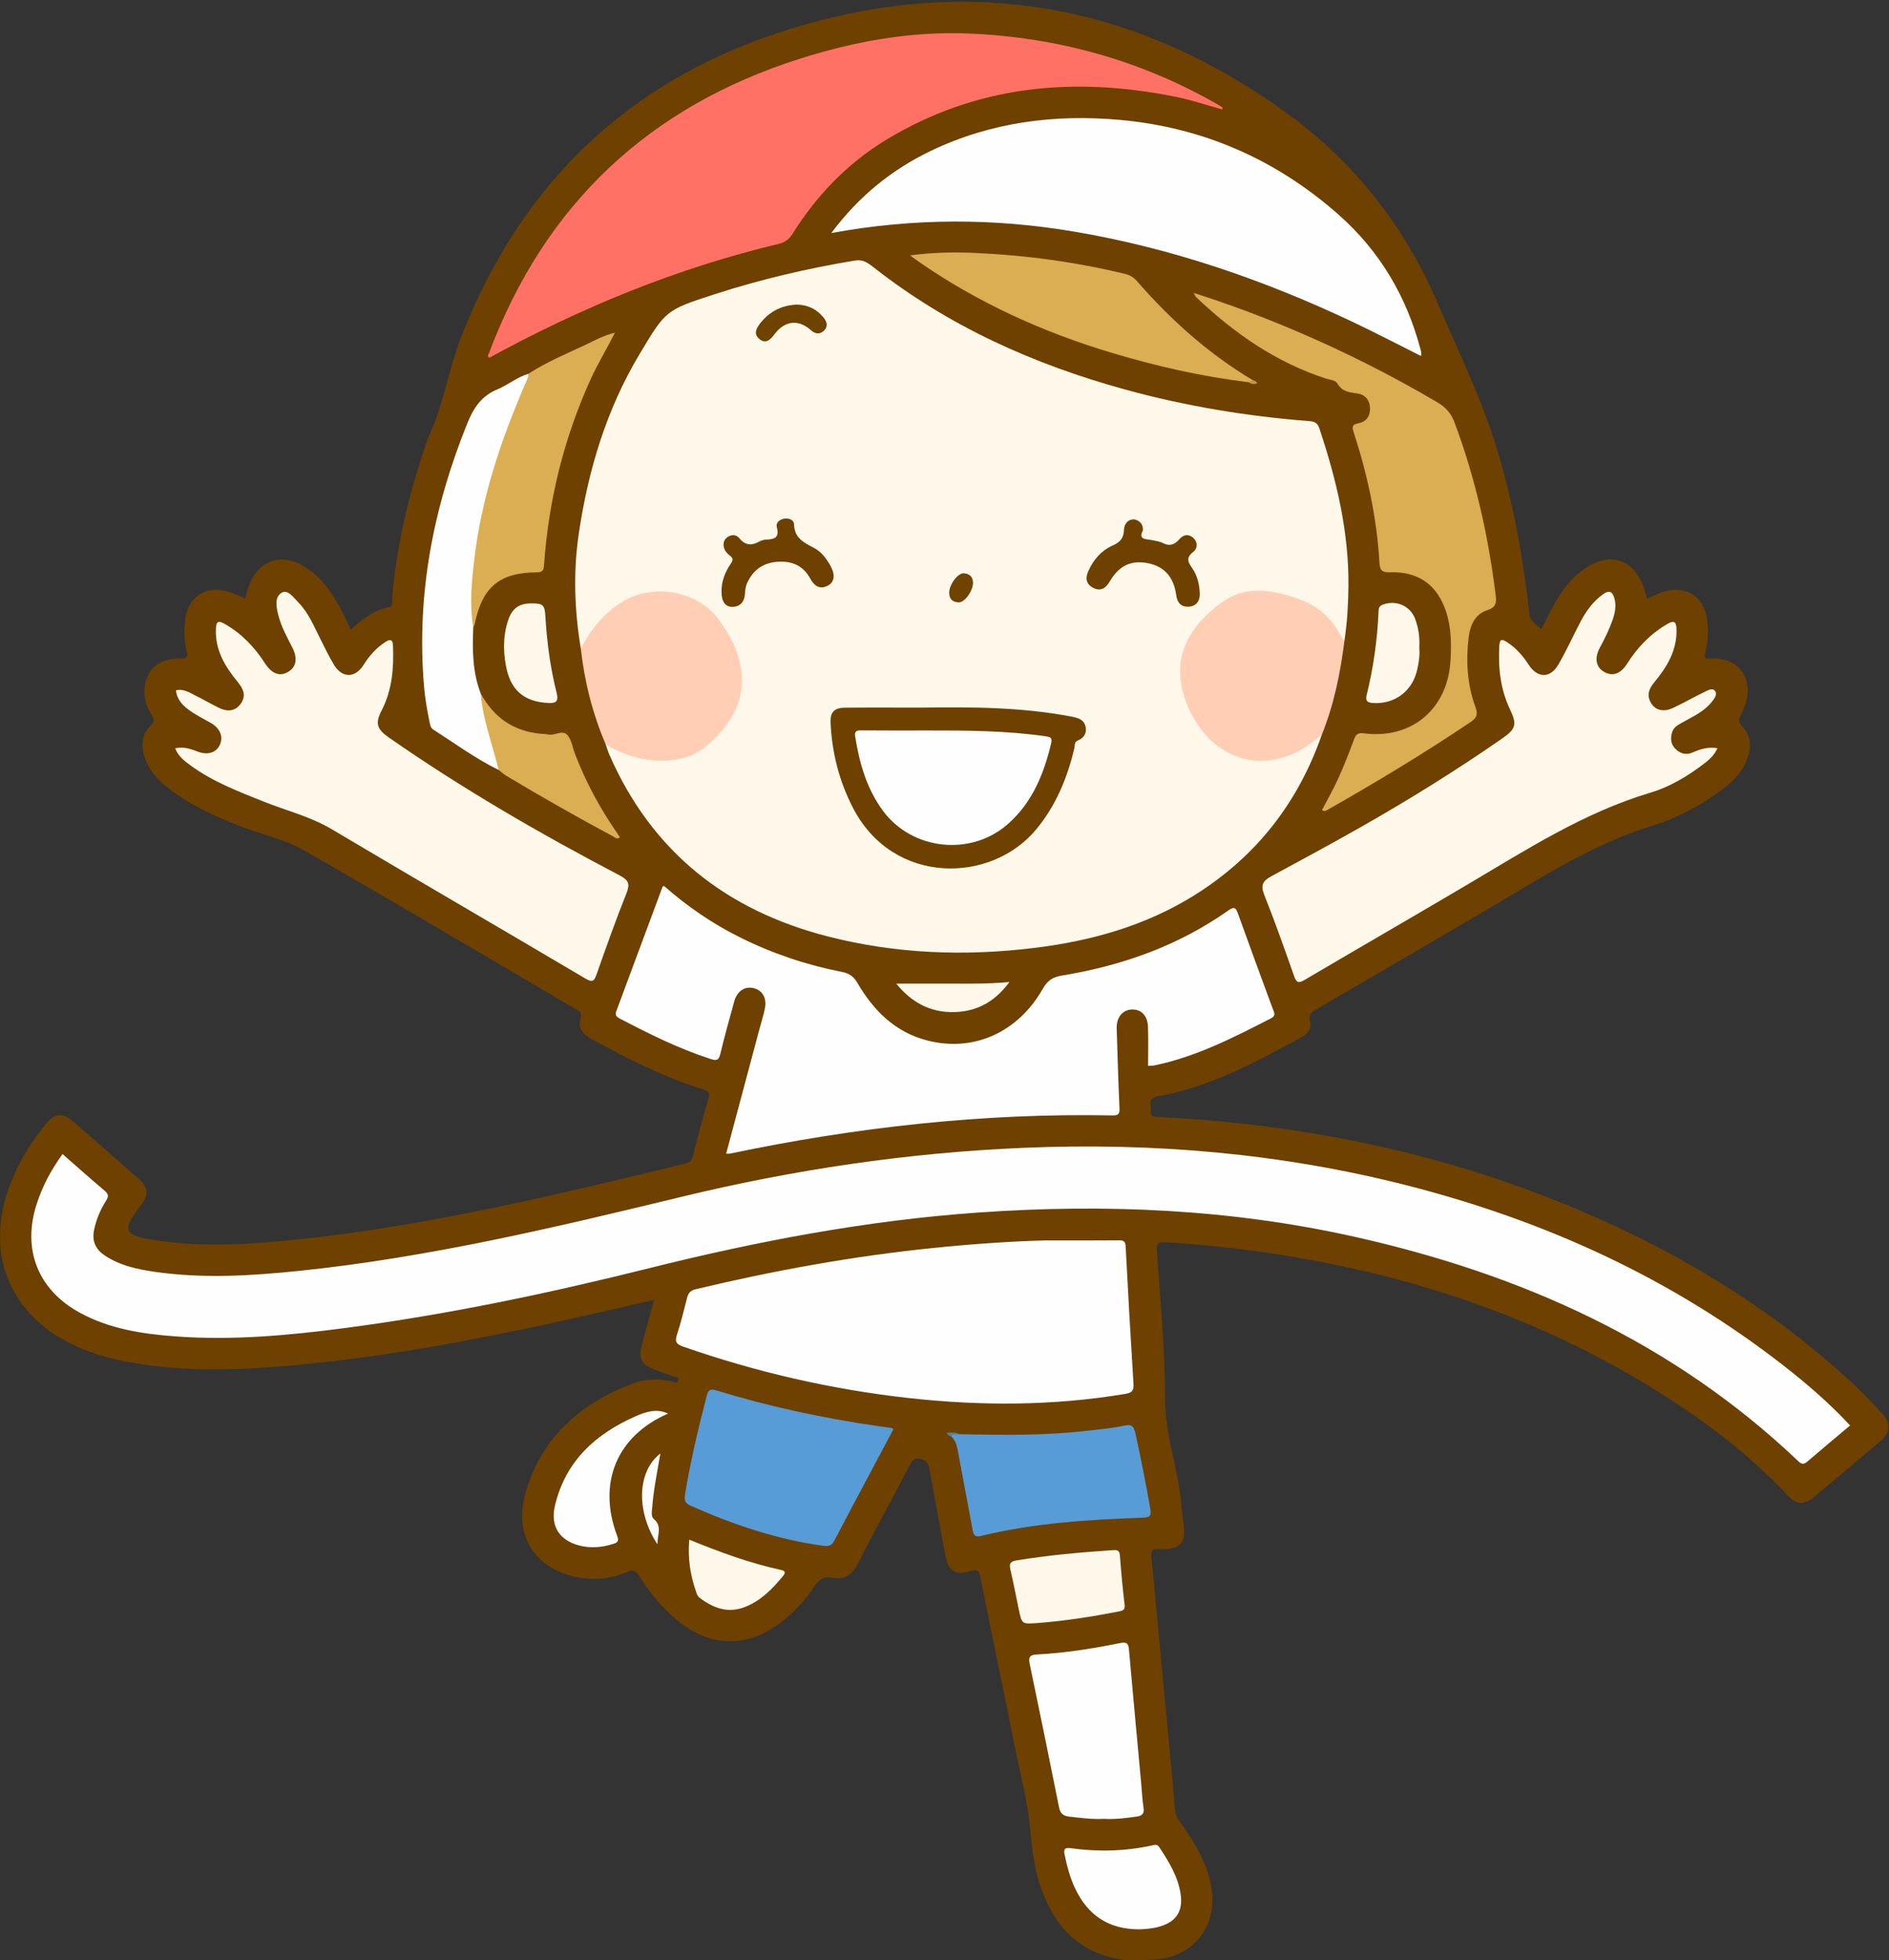 <?xml version="1.0" encoding="UTF-8"?>
<!DOCTYPE svg PUBLIC "-//W3C//DTD SVG 1.1//EN" "http://www.w3.org/Graphics/SVG/1.1/DTD/svg11.dtd">
<svg version="1.1" xmlns="http://www.w3.org/2000/svg" xmlns:xlink="http://www.w3.org/1999/xlink" x="0" y="0" width="964" height="1000" viewBox="0, 0, 964, 1000">
  <rect x="0" y="0" width="964" height="1000" fill="#333333" stroke="none"/>
  <defs>
    <clipPath id="Clip_1">
      <path d="M0.06,0.924 L963.656,0.924 L963.656,1000 L0.06,1000 z"/>
    </clipPath>
  </defs>
  <g id="Layer_1">
    <g clip-path="url(#Clip_1)">
      <path d="M333.786,663.107 C318.551,666.592 304.069,669.993 289.545,673.21 C246.813,682.676 203.848,690.896 160.286,695.468 C130.623,698.582 100.883,700.361 71.165,695.783 C57.787,693.723 44.803,690.316 32.849,683.727 C5.554,668.681 -5.814,641.172 2.857,611.257 C7.001,596.961 14.296,584.367 23.738,572.975 C27.915,567.935 32.145,567.603 37.055,571.861 C48.373,581.674 59.653,591.533 70.889,601.442 C75.649,605.64 75.938,609.508 72.137,614.493 C61.882,627.945 62.817,630.204 79.57,632.727 C104.005,636.406 128.417,634.758 152.784,632.185 C219.462,625.144 284.454,609.429 349.428,593.65 C351.693,593.1 353.032,592.237 353.671,589.61 C356.025,579.926 358.693,570.314 361.447,560.734 C362.215,558.062 362.167,556.789 359.039,555.819 C338.787,549.537 319.989,539.983 301.472,529.812 C297.109,527.415 294.87,524.19 296.355,519.256 C297.069,516.883 295.98,516.057 294.248,515.042 C247.906,487.899 201.749,460.43 155.127,433.776 C145.462,428.251 134.048,425.811 123.498,421.798 C109.313,416.402 95.559,410.157 83.781,400.308 C78.42,395.824 74.441,390.463 73.071,383.379 C72.072,378.214 73.213,373.594 76.931,370.108 C79.113,368.062 78.68,366.838 77.395,364.789 C74.777,360.616 73.367,355.949 73.768,351.039 C74.551,341.475 81.514,335.587 92.018,335.973 C95.858,336.114 96.014,334.895 95.209,331.933 C93.88,327.039 94.013,322.002 94.422,317.027 C95.43,304.75 104.793,298.331 116.528,301.829 C119.372,302.677 122.061,304.044 125.058,305.269 C125.836,302.816 126.48,300.151 127.509,297.644 C132.274,286.039 143.151,282.231 154.094,288.345 C164.309,294.052 170.285,303.405 175.352,313.489 C176.544,315.86 177.627,318.286 178.987,321.169 C184.805,315.919 190.717,311.189 198.582,309.763 C200.919,309.34 200.029,306.607 200.159,305.002 C202.259,278.974 208.25,253.797 216.518,229.108 C217.414,226.432 218.254,223.716 219.427,221.159 C226.508,205.711 228.867,188.774 234.95,172.971 C267.065,89.554 326.557,36.006 412.178,12.128 C500.995,-12.641 582.95,4.097 657.074,57.995 C691.039,82.693 716.652,115.245 733.291,153.828 C743.925,178.488 755.845,202.674 763.769,228.521 C772.047,255.524 777.058,283.088 780.252,311.057 C780.847,316.269 780.744,316.28 786.635,320.858 C788.126,317.942 789.593,315.104 791.032,312.251 C794.958,304.464 799.568,297.213 806.539,291.707 C821.111,280.197 835.155,284.859 839.764,302.775 C839.97,303.576 840.23,304.364 840.532,305.382 C843.27,304.208 845.86,302.852 848.601,301.965 C860.435,298.137 870.09,304.53 871.3,316.968 C871.818,322.298 871.589,327.622 870.326,332.855 C869.847,334.837 869.431,336.222 872.558,336.003 C888.941,334.857 896.62,348.522 888.809,363.887 C887.403,366.651 886.697,368.096 889.314,370.816 C894.283,375.981 893.64,382.44 891.044,388.583 C888.015,395.755 882.206,400.516 876.002,404.849 C865.837,411.949 854.856,417.727 843.101,421.309 C817.525,429.102 794.904,442.547 772.192,456.085 C739.064,475.832 705.667,495.127 672.339,514.536 C669.603,516.13 667.422,517.202 668.592,521.258 C669.449,524.229 667.688,527.199 664.797,528.776 C641.286,541.599 617.755,554.505 590.969,559.246 C585.268,560.256 587.705,563.668 587.341,566.483 C586.842,570.342 589.595,569.678 591.839,569.795 C659.592,573.312 725.483,585.885 788.885,610.454 C846.482,632.774 899.238,663.117 944.862,705.149 C950.487,710.331 955.747,715.93 960.935,721.559 C964.961,725.928 964.442,731.11 959.893,734.959 C948.452,744.64 936.994,754.302 925.483,763.899 C920.959,767.672 916.825,767.61 913.102,763.643 C889.171,738.148 861.048,718.116 830.904,700.789 C780.393,671.754 726.072,653.254 668.903,642.729 C644.323,638.204 619.563,635.257 594.62,633.694 C590.999,633.467 590.166,634.306 590.403,637.933 C592.051,663.173 594.618,688.43 594.576,713.677 C594.544,732.425 601.531,749.64 602.858,767.912 C603.158,772.054 604.052,776.156 604.306,780.299 C604.709,786.859 601.881,789.856 595.377,790.227 C594.713,790.265 594.044,790.235 593.378,790.241 C587.082,790.298 587.228,790.284 587.807,796.343 C590.708,826.66 593.529,856.985 596.369,887.308 C597.486,899.24 598.64,911.169 599.643,923.11 C599.896,926.129 601.391,928.383 603.046,930.707 C610.431,941.08 616.968,951.891 618.464,964.884 C620.659,983.93 607.991,998.81 588.662,999.635 C582.21,999.91 575.654,1000.504 569.236,999.121 C548.223,994.592 536.751,980.233 530.483,960.844 C527.3,950.997 526.49,940.733 525.446,930.439 C524.293,919.077 521.353,907.89 519.068,896.652 C512.839,866.02 506.503,835.41 500.332,804.767 C499.622,801.238 498.677,800.196 494.868,801.539 C488.043,803.947 483.955,801.319 482.617,794.275 C479.794,779.408 477.067,764.523 474.317,749.642 C473.888,747.32 473.51,745.43 470.566,744.515 C467.307,743.501 465.944,744.268 464.435,747.16 C455.674,763.955 446.474,780.524 437.942,797.432 C435.024,803.215 431.27,806.033 425.018,804.846 C420.423,803.974 417.84,805.788 415.389,809.541 C410.818,816.54 405.082,822.615 398.416,827.719 C381.365,840.773 362.446,840.42 345.852,826.806 C337.913,820.293 331.546,812.409 326.085,803.791 C324.504,801.297 323.201,800.578 320.235,801.859 C311.427,805.665 302.111,806.394 292.83,804.236 C272.376,799.48 262.358,782.758 268.039,762.182 C275.952,733.525 295.843,716.17 322.808,705.807 C329.449,703.256 336.106,703.248 342.921,704.742 C344.027,704.984 345.764,706.154 346.164,704.004 C346.475,702.331 344.564,702.601 343.66,702.223 C340.446,700.879 337.102,699.852 333.86,698.573 C327.288,695.979 325.727,692.966 327.511,686.193 C329.487,678.69 331.576,671.216 333.786,663.107" fill="#6E4100"/>
    </g>
    <path d="M296.393,330.825 C293.154,311.337 292.47,291.8 295.371,272.208 C300.163,239.848 309.425,208.999 326.33,180.731 C339.74,158.309 339.691,158.211 364.574,150.141 C388.025,142.536 411.968,136.944 436.295,132.915 C440.321,132.248 442.79,133.993 445.611,136.212 C483.977,166.398 527.559,185.925 574.347,198.758 C605.07,207.185 636.382,212.366 668.136,214.825 C670.802,215.031 672.352,215.718 673.242,218.374 C682.064,244.687 688.453,271.453 688.133,299.419 C688.028,308.559 687.488,317.704 686.113,326.768 C683.739,326.92 683.11,324.966 682.271,323.43 C672.125,304.85 644.599,299.775 630.154,305.109 C610.387,312.409 598.897,337.222 606.286,356.79 C609.274,364.703 613.286,371.951 619.676,377.519 C633.244,389.341 651.727,389.838 666.648,379.271 C669.093,377.539 670.864,374.401 674.551,374.799 C662.385,409.688 640.84,437.185 609.45,456.743 C584.559,472.252 556.969,479.982 528.144,483.531 C492.641,487.903 457.333,486.635 422.562,477.739 C370.756,464.486 332.649,434.548 310.961,384.971 C310.234,383.309 309.737,381.547 309.133,379.831 C310.984,378.938 312.302,380.298 313.739,380.981 C323.136,385.451 333.015,387.329 343.372,386.386 C351.389,385.657 357.945,381.671 363.515,376.213 C384.268,355.876 380.475,323.432 355.671,308.04 C342.454,299.838 323.792,301.936 311.604,313.056 C306.909,317.339 302.552,321.901 299.802,327.783 C299.155,329.165 298.63,331.059 296.393,330.825" fill="#FEF8EA"/>
    <path d="M31.923,588.73 C39.303,595.186 46.257,601.385 53.361,607.407 C55.236,608.997 55.597,610.182 54.23,612.343 C51.287,616.995 49.13,622.005 47.999,627.463 C46.839,633.064 48.75,637.27 53.334,640.368 C60.985,645.539 69.761,647.441 78.685,648.749 C103.603,652.402 128.526,650.827 153.382,648.238 C219.232,641.378 283.467,626.12 347.649,610.576 C405.033,596.678 463.171,588.04 522.231,585.55 C588.502,582.756 653.907,588.329 718.236,604.764 C788.301,622.666 852.954,652.014 910.232,696.674 C922.178,705.988 933.636,715.868 944.146,727.185 C936.733,733.421 929.458,739.465 922.285,745.628 C920.561,747.108 919.515,747.115 917.788,745.473 C853.705,684.528 776.251,649.877 691.024,630.862 C627.833,616.763 563.853,614.017 499.392,618.546 C442.435,622.548 386.647,633.123 331.359,646.933 C280.196,659.713 228.626,670.571 176.306,677.444 C147.585,681.217 118.745,683.892 89.712,681.75 C72.711,680.496 55.949,677.971 40.715,669.65 C19.339,657.974 11.213,637.328 18.724,614.192 C21.672,605.111 26.088,596.763 31.923,588.73" fill="#FEFEFE"/>
    <path d="M338.866,451.972 C350.649,462.337 363.604,471.23 377.811,478.277 C394.283,486.447 411.55,492.275 429.569,495.785 C433.305,496.513 435.592,498.054 437.528,501.375 C445.746,515.478 456.738,526.505 473.086,530.756 C496.662,536.887 519.451,526.808 532.174,504.381 C534.57,500.157 537.302,498.414 542.018,497.643 C572.566,492.645 601.216,482.513 626.702,464.559 C630.11,462.158 630.72,463.152 631.861,466.337 C637.627,482.442 643.575,498.481 649.485,514.535 C650.168,516.391 651.37,518.074 648.617,519.485 C629.534,529.267 610.472,539.081 589.219,543.477 C588.421,543.643 587.581,543.602 585.894,543.716 C585.894,536.923 586.087,530.28 585.834,523.654 C585.621,518.069 582.312,514.824 577.671,514.967 C572.837,515.117 569.685,519.034 569.872,524.657 C570.319,538.125 570.659,551.598 571.292,565.057 C571.434,568.072 570.953,569.082 567.689,569.019 C501.821,567.729 436.799,575.03 372.399,588.511 C371.941,588.607 371.445,588.523 370.57,588.523 C376.357,566.88 382.087,545.448 387.818,524.015 C388.677,520.804 389.737,517.631 390.357,514.375 C391.393,508.933 388.976,505.001 384.309,504.023 C379.982,503.116 376.16,505.649 374.743,510.713 C372.235,519.671 369.753,528.642 367.586,537.685 C366.828,540.848 365.745,541.214 362.801,540.27 C346.587,535.069 331.451,527.497 316.413,519.673 C314.78,518.823 313.714,517.981 314.51,515.849 C322.409,494.702 330.251,473.533 338.123,452.376 C338.167,452.26 338.405,452.216 338.866,451.972" fill="#FEFEFE"/>
    <path d="M623.656,55.825 C615.857,53.667 608.156,51.028 600.244,49.429 C548.403,38.947 498.606,43.289 452.45,71.182 C432.606,83.175 416.86,99.543 404.531,119.151 C402.737,122.005 400.69,123.624 397.284,124.436 C345.338,136.81 296.419,156.945 249.662,182.526 C248.334,181.622 249.357,180.634 249.619,179.938 C278.14,104.174 331.281,54.337 408.285,29.927 C436.356,21.028 465.2,15.839 494.717,17.113 C539.971,19.068 582.595,30.885 621.983,53.628 C622.671,54.026 623.304,54.52 623.963,54.968 C623.861,55.254 623.758,55.54 623.656,55.825" fill="#FF7164"/>
    <path d="M533.701,632.781 C549.295,632.781 560.114,632.841 570.931,632.736 C573.351,632.713 574.31,633.142 574.452,635.933 C575.637,659.181 576.977,682.422 578.433,705.656 C578.646,709.052 578.121,710.427 574.257,711.072 C537.371,717.22 500.406,717.291 463.352,713.138 C424.227,708.754 386.103,700.011 348.919,687.054 C345.401,685.828 344.191,684.737 345.451,680.932 C347.484,674.792 348.984,668.471 350.6,662.199 C351.225,659.77 352.241,658.342 354.997,657.683 C394.978,648.122 435.337,640.809 476.254,636.631 C496.948,634.518 517.679,633.138 533.701,632.781" fill="#FEFEFE"/>
    <path d="M876.478,381.671 C874.725,385.475 872.085,387.707 869.322,389.798 C861.039,396.07 852.048,401.445 842.197,404.384 C808.292,414.498 778.961,433.464 748.942,451.2 C721.309,467.527 693.491,483.541 665.844,499.845 C662.78,501.652 661.649,501.447 660.441,498.021 C655.524,484.077 650.616,470.119 645.138,456.392 C643.176,451.477 644.596,449.271 648.703,447.053 C664.066,438.76 679.426,430.452 694.608,421.835 C719.213,407.87 743.226,392.939 766.485,376.816 C773.611,371.876 774.267,369.648 770.605,361.926 C765.692,351.567 764.481,340.643 765.138,329.339 C765.358,325.557 766.799,326.155 769.092,327.612 C773.692,330.536 777.144,334.524 780.064,339.045 C784.584,346.042 791.167,346.17 795.31,338.969 C799.282,332.063 802.626,324.797 806.287,317.711 C809.218,312.035 812.812,306.898 818.115,303.114 C821.12,300.97 822.843,301.649 823.843,305.15 C824.958,309.05 824.182,312.749 822.896,316.385 C821.176,321.246 818.899,325.859 816.446,330.398 C813.5,335.848 814.486,340.572 818.868,342.889 C823.224,345.194 827.149,343.644 830.43,338.455 C835.672,330.165 842.334,323.3 850.864,318.334 C853.967,316.527 855.461,316.749 855.57,320.968 C855.85,331.716 850.777,340.176 844.307,347.936 C841.366,351.464 840.23,354.782 842.63,358.752 C844.819,362.373 848.967,363.371 853.701,361.181 C859.12,358.674 864.287,355.623 869.689,353.074 C871.355,352.288 873.834,350.67 875.202,352.477 C876.633,354.367 874.759,356.56 873.435,358.201 C869.452,363.14 863.715,365.641 858.372,368.655 C856.308,369.819 854.233,370.907 853.413,373.298 C852.307,376.523 852.568,379.621 855.083,382.107 C857.537,384.532 860.535,385.286 863.79,383.866 C867.64,382.186 871.524,380.885 876.478,381.671" fill="#FEF8EA"/>
    <path d="M89.386,381.743 C93.675,380.788 97.243,382.004 100.803,383.397 C105.936,385.407 110.42,383.992 112.244,379.842 C114.072,375.683 112.265,371.43 107.473,368.735 C103.416,366.454 99.232,364.39 95.544,361.499 C92.571,359.167 90.302,356.402 89.776,352.186 C93.466,351.229 96.426,353.173 99.416,354.65 C103.586,356.711 107.602,359.084 111.783,361.121 C115.965,363.16 120.065,362.986 122.911,358.913 C125.744,354.859 124.227,351.422 121.199,347.75 C114.775,339.961 109.698,331.474 110.181,320.689 C110.354,316.83 111.558,316.519 114.556,318.215 C123.166,323.085 129.795,329.981 135.106,338.208 C138.647,343.695 142.626,345.297 146.993,342.773 C151.259,340.308 152.03,335.838 149.092,330.14 C146.347,324.816 143.466,319.54 142.007,313.686 C140.987,309.591 139.971,304.421 143.929,302.271 C146.917,300.647 149.876,304.885 152.271,307.324 C157.384,312.533 160.1,319.223 163.317,325.604 C165.634,330.198 167.84,334.874 170.515,339.258 C174.659,346.051 181.32,345.946 185.539,339.195 C188.494,334.468 192.105,330.409 196.833,327.399 C199.162,325.917 200.43,326.269 200.552,329.314 C201.007,340.751 200.181,351.914 194.788,362.359 C191.381,368.958 192.23,371.901 198.457,376.24 C236.051,402.432 275.637,425.313 316.178,446.557 C320.938,449.052 321.578,451.007 319.635,455.859 C314.202,469.425 309.332,483.221 304.468,497.007 C303.261,500.428 302.457,501.381 298.799,499.219 C255.709,473.751 212.412,448.633 169.385,423.061 C158.347,416.501 146.059,413.54 134.378,408.857 C121.553,403.714 108.649,398.8 97.377,390.565 C94.207,388.249 91.004,385.893 89.386,381.743" fill="#FEF8EA"/>
    <path d="M424.237,118.881 C438.3,100.087 455.195,86.416 475.361,76.81 C505.931,62.249 538.401,58.166 571.695,61.181 C614.04,65.015 651.351,81.427 683.2,109.591 C704.175,128.139 717.902,151.38 724.99,178.498 C725.157,179.139 725.271,179.799 725.337,180.458 C725.369,180.768 725.229,181.095 725.132,181.592 C713.569,175.805 702.16,169.828 690.528,164.323 C645.134,142.839 598.014,126.587 548.374,118.182 C507.325,111.231 466.271,111.168 424.237,118.881" fill="#FEFEFE"/>
    <path d="M609.103,149.43 C627.285,155.195 644.052,161.497 660.562,168.498 C685.713,179.162 710.06,191.405 733.597,205.294 C737.843,207.8 740.536,210.843 742.281,215.515 C752.925,244.011 759.558,273.424 763.268,303.56 C763.735,307.359 763.576,309.837 758.956,311.296 C752.775,313.248 750.258,318.971 749.513,324.949 C747.997,337.11 748.735,349.212 752.983,360.808 C754.322,364.465 753.6,366.226 750.453,368.346 C726.698,384.348 702.185,399.098 677.287,413.228 C676.554,413.644 675.827,414.052 674.652,413.258 C677.414,407.931 680.435,402.66 682.927,397.15 C685.87,390.643 688.511,383.987 690.958,377.277 C691.933,374.603 693.017,373.725 695.98,374.11 C720.19,377.251 738.687,361.844 740.209,337.245 C740.733,328.77 740.681,320.284 737.973,312.04 C733.51,298.449 723.957,291.475 709.406,291.938 C705.269,292.07 704.191,291.016 703.949,286.852 C702.639,264.341 697.919,242.445 690.979,221.025 C690.088,218.274 689.453,216.622 693.327,215.915 C697.466,215.16 699.445,211.883 699.135,207.787 C698.844,203.936 696.608,201.244 692.593,200.705 C688.642,200.174 684.9,199.804 682.569,195.704 C681.518,193.854 678.783,193.799 676.745,193.142 C651.152,184.897 629.771,169.939 610.476,151.649 C610.14,151.33 609.966,150.842 609.103,149.43" fill="#DCAE53"/>
    <path d="M674.551,374.799 C671.09,377.34 667.837,380.247 664.132,382.363 C641.423,395.337 617.294,385.606 606.527,361.172 C596.146,337.613 605.635,320.023 624.057,306.933 C635.972,298.467 649.451,300.93 662.333,305.418 C672.064,308.808 679.621,315.047 684.277,324.476 C684.701,325.332 685.492,326.007 686.113,326.767 C684.062,343.212 680.782,359.361 674.551,374.799" fill="#FFCEB4"/>
    <path d="M455.952,729.064 C445.887,747.973 435.758,766.854 425.827,785.838 C424.469,788.434 422.913,788.926 420.304,788.576 C396.53,785.384 374.127,777.737 352.307,768.053 C349.476,766.797 349.152,765.178 349.557,762.633 C352.274,745.546 356.378,728.767 360.65,712.021 C361.358,709.247 362.356,708.296 365.456,709.25 C392.185,717.481 419.454,723.336 447.124,727.354 C449.751,727.736 452.385,728.08 455.01,728.48 C455.307,728.525 455.567,728.817 455.952,729.064" fill="#579CD7"/>
    <path d="M296.393,330.825 C301.459,321.314 307.863,313.093 317.201,307.236 C333.069,297.283 355.986,301.12 366.941,316.25 C373.317,325.055 378.206,334.491 378.577,345.914 C379.045,360.324 371.574,370.496 361.809,379.49 C347.91,392.291 325.011,389.472 309.133,379.831 C302.43,364.134 298.274,347.776 296.393,330.825" fill="#FFCEB4"/>
    <path d="M241.524,319.984 C241.027,331.444 241.089,342.841 245.328,353.767 C249.187,365.169 250.902,377.159 254.871,388.533 C255.362,389.938 255.604,391.445 254.427,392.735 C242.615,386.993 232.075,379.195 221.073,372.143 C219.79,371.32 219.582,370.072 219.303,368.749 C217.964,362.4 216.875,356.013 216.34,349.545 C212.493,303.073 221.165,258.719 238.571,215.737 C241.715,207.972 245.797,201.943 253.775,198.654 C259.238,196.403 263.875,192.371 269.669,190.687 C271.325,194.085 269.109,196.823 267.93,199.602 C260.314,217.564 253.923,235.917 249.077,254.838 C243.597,276.235 241.552,297.98 241.524,319.984" fill="#FEFEFE"/>
    <path d="M637.177,194.982 C613.346,192.112 590.036,186.796 567.073,179.904 C532.087,169.403 499.179,154.474 469.058,133.654 C467.708,132.721 466.409,131.715 464.45,130.275 C475.949,128.765 486.823,128.562 497.655,129.044 C523.455,130.194 548.962,133.648 574.097,139.726 C576.7,140.355 578.605,141.544 580.308,143.502 C597.464,163.233 616.761,180.47 639.292,193.917 C639.38,195.848 638.196,195.25 637.177,194.982" fill="#DCAE53"/>
    <path d="M489.532,731.619 C511.678,732.09 533.82,732.414 555.876,729.754 C561.819,729.037 567.833,728.576 573.653,727.274 C577.756,726.356 578.696,727.752 579.479,731.382 C582.215,744.057 584.776,756.757 586.985,769.537 C587.591,773.042 587,774.092 583.228,774.224 C555.444,775.197 527.724,776.929 500.577,783.56 C497.718,784.259 496.829,783.201 496.339,780.478 C493.867,766.735 491.156,753.035 488.642,739.299 C488.173,736.736 487.329,734.513 485.405,732.743 C486.155,730.069 488.03,731.53 489.532,731.619" fill="#579CD7"/>
    <path d="M563.355,927.849 C557.244,928.155 551.472,927.359 545.678,926.719 C542.646,926.385 541.094,925.178 540.465,922.035 C535.569,897.583 530.572,873.151 525.465,848.742 C524.738,845.27 525.66,844.183 529.154,844.002 C543.471,843.26 557.616,841.02 571.642,838.188 C575.295,837.45 575.88,838.652 576.15,841.681 C578.172,864.388 580.286,887.086 582.371,909.787 C582.752,913.931 582.938,918.104 583.58,922.207 C584.064,925.304 582.758,926.326 580.005,926.705 C574.39,927.479 568.781,928.197 563.355,927.849" fill="#FEFEFE"/>
    <path d="M241.524,319.984 C239.509,308.56 240.702,297.151 241.999,285.797 C245.569,254.531 255.432,225.048 267.822,196.31 C268.607,194.491 269.66,192.76 269.668,190.687 C278.876,184.67 289.031,180.502 298.922,175.839 C303.488,173.687 307.947,171.15 313.823,169.71 C309.498,178.249 304.939,185.7 301.337,193.652 C287.763,223.612 280.035,255.016 277.661,287.774 C277.48,290.277 277.463,291.975 273.919,291.982 C254.962,292.021 246.061,299.556 242.295,318.203 C242.17,318.824 241.787,319.392 241.524,319.984" fill="#DCAE53"/>
    <path d="M581.668,984.219 C565.415,984.29 555.005,976.784 548.59,963.206 C546.02,957.768 544.53,951.997 543.285,946.124 C542.608,942.932 543.726,942.464 546.525,942.847 C560.487,944.758 574.393,944.411 588.178,941.357 C589.615,941.038 590.616,940.83 591.576,942.278 C596.463,949.647 601.098,957.142 602.475,966.079 C603.877,975.173 600.122,980.598 591.128,982.991 C587.72,983.898 584.247,984.078 581.668,984.219" fill="#FEFEFE"/>
    <path d="M529.209,827.985 C521.507,828.533 521.494,828.536 519.926,821.091 C518.487,814.264 517.211,807.398 515.601,800.612 C514.891,797.619 515.737,796.494 518.699,796.016 C535.138,793.362 551.688,791.85 568.291,790.761 C570.716,790.602 571.341,791.395 571.519,793.72 C572.155,802.009 572.927,810.293 573.904,818.548 C574.199,821.04 573.362,821.567 571.15,822.005 C557.273,824.755 543.318,826.902 529.209,827.985" fill="#FEF8EA"/>
    <path d="M254.427,392.735 C251.811,381.655 247.835,370.921 246.002,359.644 C245.687,357.701 245.549,355.728 245.329,353.768 C251.905,365.903 261.903,372.969 275.766,374.306 C277.09,374.434 278.448,374.407 279.734,374.7 C283.09,375.462 287.094,372.034 289.622,375.055 C291.734,377.579 292.216,381.453 293.473,384.708 C298.892,398.746 305.914,411.935 314.482,424.303 C315.13,425.239 315.733,426.207 316.37,427.18 C314.703,428.379 313.674,427.063 312.626,426.506 C294.255,416.742 276.206,406.407 258.352,395.732 C256.948,394.893 255.731,393.741 254.427,392.735" fill="#DCAE53"/>
    <path d="M340.945,721.121 C314.81,732.409 304.736,756.502 314.975,783.56 C315.833,785.826 315.474,786.797 313.234,787.515 C307.403,789.383 301.488,789.963 295.555,788.401 C285.379,785.72 280.767,778.437 283.204,768.095 C288.529,745.501 303.738,731.622 324.22,722.557 C329.67,720.144 335.108,718.364 340.945,721.121" fill="#FEFEFE"/>
    <path d="M351.749,785.442 C367.405,791.829 382.63,797.426 398.545,800.877 C400.451,801.29 401.168,802.051 399.672,803.876 C394.248,810.49 388.387,816.557 380.203,819.761 C371.466,823.183 363.967,820.37 356.99,815.041 C355.847,814.168 355.543,812.881 355.106,811.619 C352.242,803.36 350.93,794.905 351.749,785.442" fill="#FEF8EA"/>
    <path d="M270.908,307.823 C277.267,307.785 277.98,308.492 278.34,314.655 C279.106,327.793 280.882,340.806 284.083,353.566 C285.178,357.932 283.592,358.81 279.803,358.617 C267.275,357.98 260.393,351.991 258.138,339.394 C256.714,331.433 256.789,323.468 259.546,315.776 C261.553,310.178 265.157,307.857 270.908,307.823" fill="#FEF8EA"/>
    <path d="M724.305,330.484 C724.655,334.208 724.047,337.995 723.21,341.727 C720.753,352.683 711.623,359.385 700.544,358.624 C697.797,358.435 696.727,357.532 697.436,354.632 C700.881,340.548 702.925,326.253 703.51,311.759 C703.576,310.13 703.965,309.07 705.752,308.415 C712.407,305.972 719.661,309.002 722.155,315.646 C723.925,320.362 724.617,325.297 724.305,330.484" fill="#FEF8EA"/>
    <path d="M457.398,501.797 C467.063,501.797 476.502,501.783 485.941,501.801 C495.357,501.819 504.773,501.928 515.131,500.961 C507.783,510.904 498.868,515.904 487.323,516.287 C474.53,516.712 464.887,511.058 457.398,501.797" fill="#FEF8EA"/>
    <path d="M335.509,787.799 C324.435,771.033 325.203,750.464 336.993,741.492 C335.441,750.744 333.569,759.613 332.869,768.654 C332.698,770.854 332.101,773.598 333.625,774.869 C338.037,778.549 335.474,782.769 335.509,787.799" fill="#FDFCFB"/>
    <path d="M489.532,731.619 C488.19,732.115 486.481,731.269 485.405,732.743 C484.556,732.418 483.621,732.21 483.077,730.824 C485.382,730.991 487.526,730.29 489.532,731.619" fill="#5E809C"/>
    <path d="M637.177,194.982 C637.882,194.627 638.587,194.272 639.292,193.917 C640.179,194.197 641.129,194.384 641.579,195.503 C639.971,196.164 638.534,195.969 637.177,194.982" fill="#C2963F"/>
    <path d="M470.293,360.983 C495.897,360.612 521.534,360.719 546.834,365.571 C550.131,366.204 553.192,367.043 553.99,370.715 C554.723,374.087 553.134,376.486 549.93,377.81 C548.145,378.546 548.597,380.306 548.268,381.691 C544.698,396.74 538.976,410.716 529.017,422.842 C505.906,450.981 455.979,451.675 435.504,412.52 C428.304,398.752 424.548,384.044 423.85,368.549 C423.621,363.488 425.696,361.09 430.872,361.032 C444.011,360.885 457.153,360.983 470.293,360.983" fill="#6E4100"/>
    <path d="M583.275,270.565 C580.697,275.395 584.802,274.908 587.722,275.512 C589.67,275.916 591.76,276.144 593.477,277.043 C596.901,278.836 599.469,277.799 601.726,275.208 C603.817,272.806 606.274,272.184 608.716,274.198 C611.422,276.429 611.235,279.783 608.853,281.633 C604.96,284.658 606.379,286.912 608.495,289.981 C611.09,293.744 612.077,298.186 612.271,302.734 C612.441,306.691 610.347,309.312 606.512,309.51 C602.993,309.692 600.805,307.653 600.29,303.785 C599.024,294.273 594.074,288.862 585.6,287.266 C577.056,285.658 570.987,288.617 566.196,296.83 C564.243,300.178 561.587,301.757 557.918,299.9 C554.302,298.07 553.763,294.994 555.353,291.433 C557.956,285.602 561.963,280.874 567.77,278.31 C571.557,276.637 573.419,274.687 573.583,270.378 C573.743,266.144 577.214,263.975 580.319,265.434 C582.288,266.359 583.359,267.959 583.275,270.565" fill="#6E4100"/>
    <path d="M368.223,301.838 C368.116,296.47 370.087,291.737 373.008,287.423 C374.19,285.677 374.17,284.73 372.511,283.475 C371.063,282.38 369.791,280.994 369.392,279.099 C368.939,276.951 369.487,275.149 371.402,273.904 C373.536,272.516 375.782,272.747 377.272,274.556 C380.203,278.115 383.371,278.513 387.253,276.38 C388.39,275.754 389.768,275.294 391.051,275.255 C395.229,275.129 397.876,274.245 396.424,269 C395.8,266.746 397.722,264.991 400.193,264.596 C402.617,264.208 405.184,265.197 405.228,267.469 C405.364,274.497 410.254,276.806 415.385,279.49 C419.264,281.519 421.908,285.104 423.98,288.975 C426.392,293.48 425.783,297.188 422.232,298.864 C417.942,300.89 415.413,298.652 413.412,295.019 C409.798,288.458 404.068,286.073 396.744,286.596 C389.366,287.123 384.354,290.762 381.299,297.372 C380.513,299.074 380.3,300.844 380.193,302.691 C379.964,306.658 378.125,309.444 373.869,309.583 C370.139,309.705 368.168,306.794 368.223,301.838" fill="#6E4100"/>
    <path d="M406.776,155.377 C412.648,155.563 417.214,157.952 420.618,162.432 C422.341,164.699 422.425,167.18 420.087,169.044 C417.995,170.711 415.838,170.238 413.826,168.439 C407.542,162.819 400.584,163.472 395.279,170.45 C393.131,173.276 390.9,175.636 387.639,173.034 C384.14,170.243 386.206,167.067 388.389,164.385 C393.176,158.506 399.483,155.663 406.776,155.377" fill="#6E4300"/>
    <path d="M496.55,297.256 C496.597,301.368 492.336,307.362 489.295,307.295 C486.133,307.226 484.365,305.555 484.393,302.313 C484.43,298.121 488.886,292.191 491.93,292.457 C494.705,292.698 496.527,294.202 496.55,297.256" fill="#6F4300"/>
    <path d="M473.703,372.651 C493.642,372.621 513.609,372.751 533.42,375.579 C535.691,375.903 537.156,376.097 536.454,379.065 C532.757,394.702 526.895,409.186 514.575,420.175 C495.699,437.011 465.57,433.887 450.586,413.596 C442.263,402.325 438.569,389.303 436.422,375.698 C436.027,373.197 436.851,372.578 439.279,372.601 C450.753,372.712 462.229,372.651 473.703,372.651" fill="#FEFEFE"/>
  </g>
</svg>
